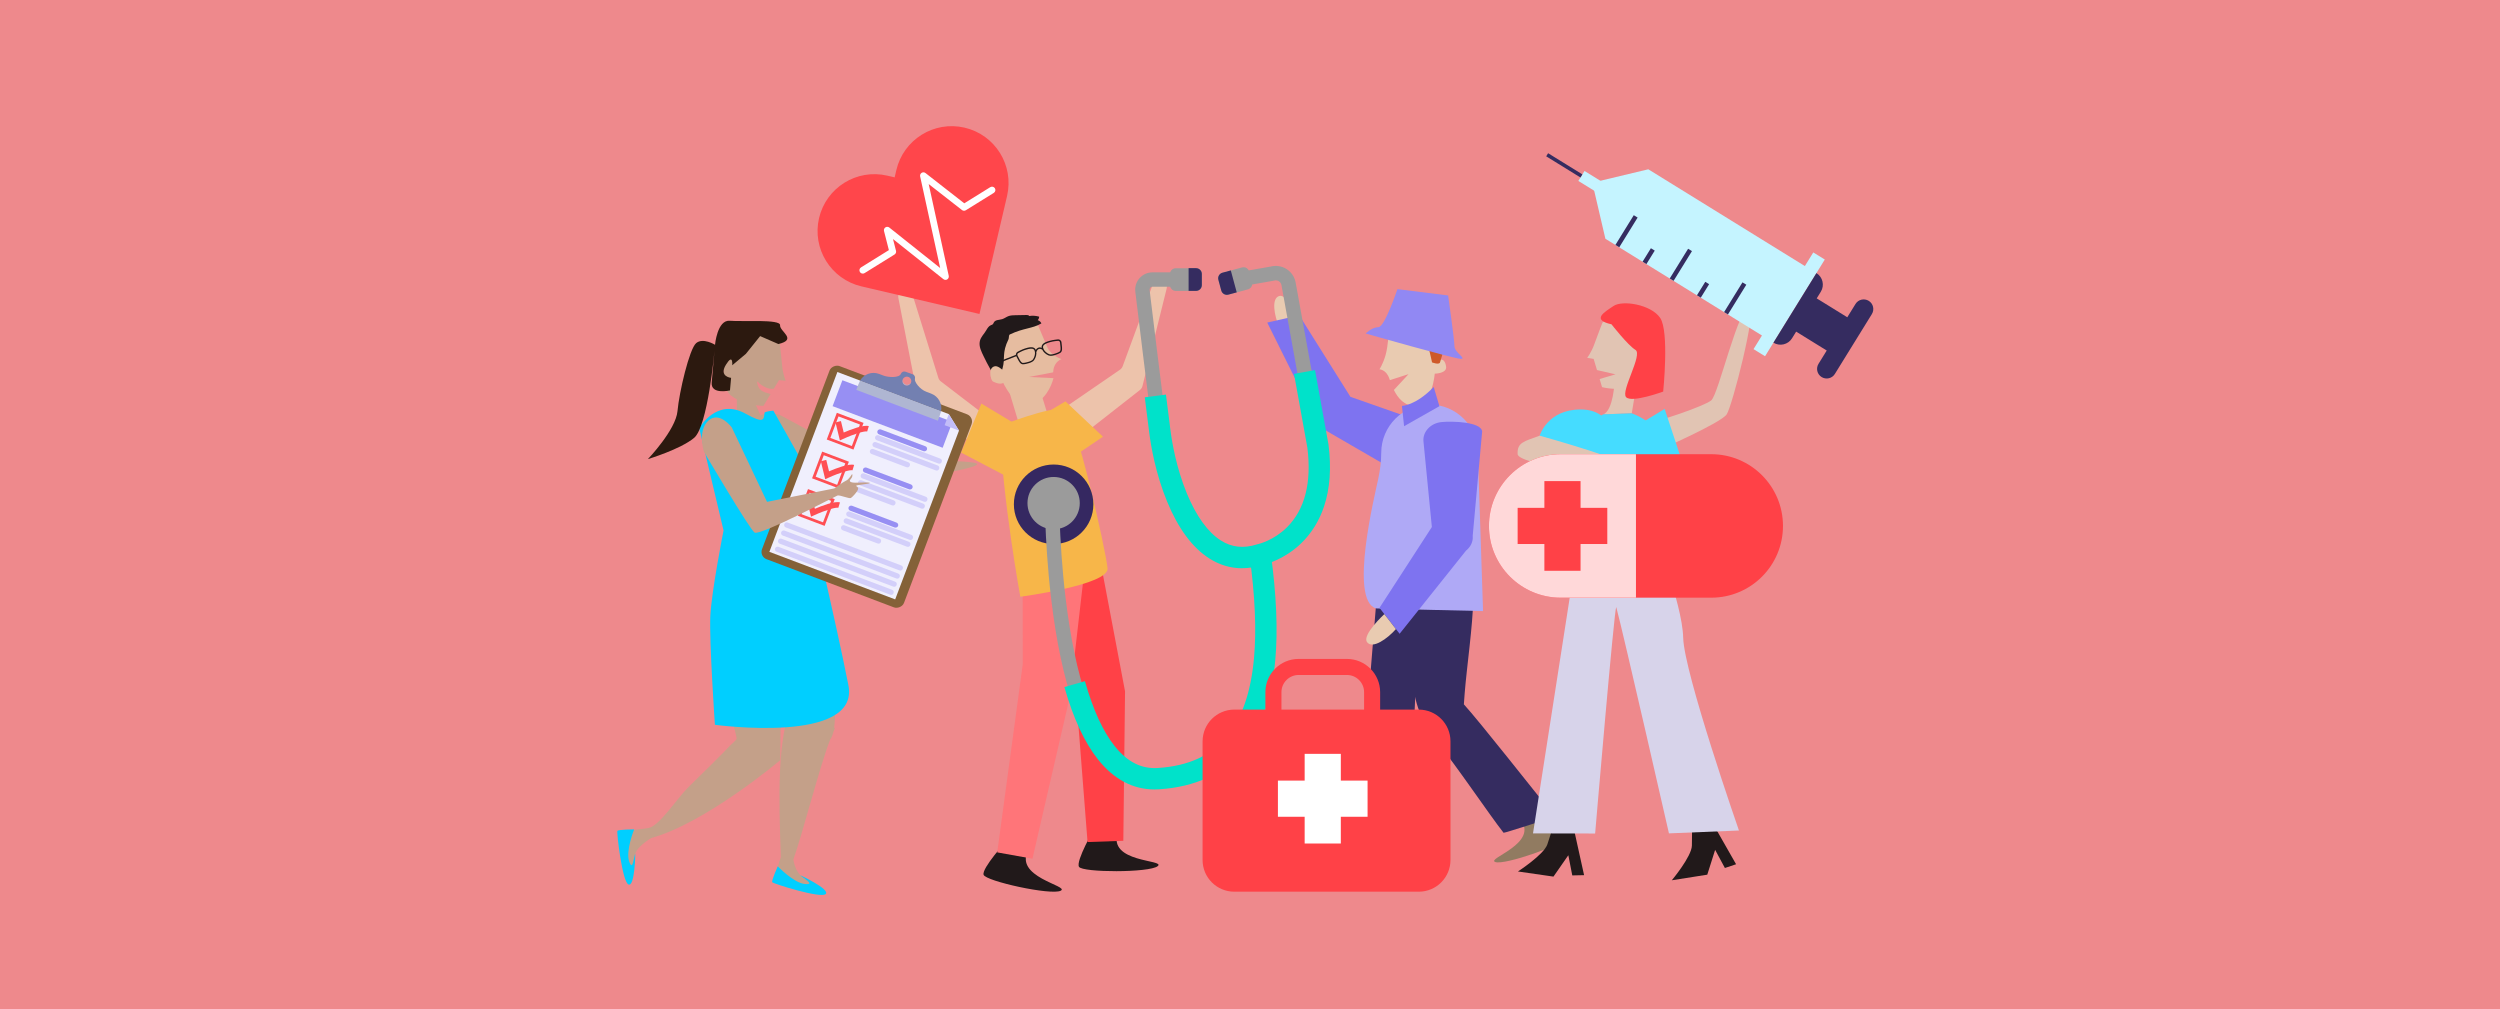 <?xml version="1.0" encoding="UTF-8"?>
<svg id="Capa_1" data-name="Capa 1" xmlns="http://www.w3.org/2000/svg" viewBox="0 0 1090 440">
  <defs>
    <style>
      .cls-1 {
        fill: none;
      }

      .cls-1, .cls-2, .cls-3, .cls-4, .cls-5, .cls-6, .cls-7, .cls-8, .cls-9, .cls-10, .cls-11, .cls-12, .cls-13, .cls-14, .cls-15, .cls-16, .cls-17, .cls-18, .cls-19, .cls-20, .cls-21, .cls-22, .cls-23, .cls-24, .cls-25, .cls-26, .cls-27, .cls-28, .cls-29, .cls-30, .cls-31, .cls-32, .cls-33, .cls-34, .cls-35, .cls-36 {
        stroke-width: 0px;
      }

      .cls-2 {
        fill: #f7b649;
      }

      .cls-3 {
        fill: #45dcff;
      }

      .cls-4 {
        fill: #352c60;
      }

      .cls-5 {
        fill: #2c190f;
      }

      .cls-6 {
        fill: #9b9b9b;
      }

      .cls-7 {
        fill: #352861;
      }

      .cls-8 {
        fill: #846138;
      }

      .cls-9 {
        fill: #21191a;
      }

      .cls-10 {
        fill: #c4a089;
      }

      .cls-11 {
        fill: #c5f4ff;
      }

      .cls-12 {
        fill: #ce5928;
      }

      .cls-13 {
        fill: #afb6d2;
      }

      .cls-14 {
        fill: #d7d3ea;
      }

      .cls-15 {
        fill: #e1c4b3;
      }

      .cls-16 {
        fill: #d3cffa;
      }

      .cls-17 {
        fill: #afa9f6;
      }

      .cls-18 {
        fill: #917b61;
      }

      .cls-19 {
        fill: #c2bdf8;
      }

      .cls-20 {
        fill: #978ff3;
      }

      .cls-21 {
        fill: #ff7579;
      }

      .cls-22 {
        fill: #9188f3;
      }

      .cls-23 {
        fill: #7e73f0;
      }

      .cls-24 {
        fill: #7380b1;
      }

      .cls-25 {
        fill: #ffd8d9;
      }

      .cls-26 {
        fill: #fff;
      }

      .cls-27 {
        fill: #e9cbb1;
      }

      .cls-28 {
        fill: #ff4e53;
      }

      .cls-29 {
        fill: #ff464b;
      }

      .cls-30 {
        fill: #ff4147;
      }

      .cls-31 {
        fill: #edc3ab;
      }

      .cls-32 {
        fill: #ee898c;
      }

      .cls-33 {
        fill: #e6bca0;
      }

      .cls-34 {
        fill: #f0effd;
      }

      .cls-35 {
        fill: #00cfff;
      }

      .cls-36 {
        fill: #00e2ca;
      }
    </style>
  </defs>
  <rect class="cls-32" width="1090" height="440"/>
  <g>
    <g>
      <g>
        <path class="cls-33" d="m448.6,164.36l10.58-2.02c.03-.26.05-.51.07-.74.4-4.04,3.58-5.03,3.58-5.03,0,0-4.57-1.45-6.18-5.14-1.73-3.97-4.09-9.63-4.09-9.63l-16.77,3.06s.76,14.23-.56,14.8c-1.32.57-3.76-.13-3.34,4.19.29,3,5.19,2.34,5.19,2.34,0,0,5.01,12.25,13.03,10.02,5.28-1.47,8.26-7.54,9.2-11.34l-10.71-.51Z"/>
        <path class="cls-33" d="m439.68,169.57l4.07,13.52s6.54,4.62,13.19-1.43c.36.44-3.66-12.1-3.66-12.1l-8.48,1.33"/>
        <path class="cls-9" d="m440.28,145.83c6-2.88,9.78-2.48,13.77-4.83-.29-.68-.9-1.21-1.61-1.4.39-.41.63-.97.64-1.53-1.4-.42-2.9-.53-4.35-.29-.2-.4-.74-.45-1.19-.44-1.6.03-3.2.06-4.81.09-1.04.02-2.1.04-3.08.41-.94.36-1.76,1.02-2.72,1.31-1.26.38-2.89.23-3.57,1.35-.18.3-.27.67-.53.9-.21.19-.5.25-.77.36-.96.39-1.55,1.35-2.06,2.25-.9,1.59-2.35,2.83-2.78,4.67-.55,2.38.68,4.64,1.67,6.72.88,1.86,1.84,3.68,2.85,5.47.7,1.23,1.52,3.17,3.3,2.66,1.21-.35,1.72-1.74,2.07-2.95,1.27-4.49-.41-6.57,2.61-12.7.25-.52.02-1.77.54-2.02"/>
        <path class="cls-9" d="m457.19,154.98c-1.25-.52-2.3-1.49-2.8-2.59-.31-.67-.34-1.28-.09-1.82.49-1.06,1.96-1.59,3.48-2.01.55-.15,1.57-.38,2.15-.43.27-.02.51-.06.72-.09.7-.1,1.31-.19,1.86.49h0c.29.35.32.8.35,1.19,0,.08.01.15.02.22.02.17.04.34.06.51.07.63.15,1.28.11,1.91-.05.68-.29,1.17-.73,1.46-.47.32-1.03.53-1.56.72h-.02c-.28.11-.6.22-.94.32-.85.26-1.83.43-2.6.11Zm-2.33-4.14c-.17.37-.14.79.09,1.3.43.94,1.38,1.82,2.48,2.28.86.36,2.21-.12,3.09-.44h.02c.51-.19,1.01-.38,1.42-.66.27-.18.42-.51.45-.99.04-.57-.03-1.2-.11-1.8-.02-.17-.04-.35-.06-.52,0-.08-.01-.16-.02-.24-.02-.32-.05-.65-.21-.85h0c-.31-.39-.58-.37-1.29-.26-.22.03-.48.07-.77.09-.53.04-1.52.27-2.03.41-.16.04-.32.09-.48.14-1.15.35-2.26.81-2.6,1.54Z"/>
        <path class="cls-9" d="m447.72,158.58c-.55.13-1.13.26-1.7.26-.52,0-1-.28-1.41-.82-.38-.5-.68-1.09-.97-1.65-.08-.15-.16-.31-.23-.46-.03-.06-.07-.13-.11-.19-.19-.34-.41-.73-.37-1.19h0c.09-.87.64-1.13,1.28-1.43.2-.09.42-.2.65-.33.5-.28,1.49-.65,2.02-.83,1.49-.48,3.01-.85,4.01-.24.5.31.82.84.93,1.56.19,1.19-.15,2.58-.91,3.7-.47.7-1.38,1.09-2.23,1.35-.34.1-.68.19-.97.26Zm-.63-6.05c-.5.16-1.45.52-1.91.78-.25.14-.49.25-.69.35-.65.31-.88.44-.93.93h0c-.03.26.14.55.29.83.04.07.08.14.11.21.08.15.16.31.24.47.27.54.55,1.1.9,1.56.29.38.6.57.92.57.5,0,1.02-.11,1.57-.25.92-.23,2.3-.56,2.82-1.34.66-.99.97-2.24.81-3.26-.09-.55-.3-.92-.64-1.13-.69-.42-1.87-.2-3.02.15-.16.05-.32.1-.48.15Z"/>
        <path class="cls-9" d="m451.81,153.45c.34-.77.77-1.22,1.28-1.34.71-.16,1.37.39,1.38.39l.4-.47s-.9-.75-1.91-.52c-.7.16-1.28.73-1.71,1.69l.56.25Z"/>
        <rect class="cls-9" x="434.57" y="156.26" width="8.87" height=".62" transform="translate(-26.86 170.99) rotate(-21.4)"/>
        <path class="cls-33" d="m436.84,161.08s-1.74-1.62-3.03-1.4c-1.29.23-1.99,1.3-1.91,2.51.08,1.21-.02,3.71,1.22,4.25s3.48,1.58,5.1-.03c1.61-1.61-1.38-5.33-1.38-5.33Z"/>
      </g>
      <path class="cls-31" d="m454.91,184.13l33.4-22.94c.54-.37.95-.9,1.18-1.52l13.14-35.74c.6-1.64,2.42-2.48,4.06-1.88h0c1.52.56,2.37,2.17,1.98,3.73l-10.55,42.53c-.17.69-.56,1.29-1.12,1.73l-40.33,31.6c-2.26,1.77-5.53-.15-5.08-2.99l1.98-12.42c.14-.86.62-1.62,1.33-2.11Z"/>
      <path class="cls-9" d="m477.1,361.31s-8.15,14.08-6.66,16.62c1.48,2.54,30.75,2.64,34.34-.31,3.58-2.95-22.08-1.26-17.39-14.8"/>
      <polygon class="cls-30" points="478.03 235.5 490.52 301.44 489.77 366.59 474.17 367.13 467.72 284.62 457.61 235.39 478.03 235.5"/>
      <path class="cls-31" d="m441.29,190.07l-31.07-23.76c-.52-.4-.91-.95-1.1-1.57l-11.3-36.36c-.52-1.67-2.29-2.6-3.96-2.08h0c-1.54.48-2.48,2.04-2.17,3.63l8.36,42.96c.14.72.53,1.38,1.1,1.84l32.57,26.7c1.52,1.24,3.78.82,4.76-.88l3.64-6.38c.78-1.38.43-3.12-.83-4.08Z"/>
      <polygon class="cls-2" points="444.04 185.67 427.88 175.96 419.05 197.32 438.22 207.37 444.04 185.67"/>
      <polygon class="cls-2" points="464.53 175 448.32 184.64 462.97 202.52 480.89 190.4 464.53 175"/>
      <path class="cls-9" d="m438.88,366.56s-10.94,12.04-10.03,14.84c.91,2.8,29.5,9.08,33.63,6.95,4.13-2.13-21.31-5.9-13.87-18.14"/>
      <polygon class="cls-21" points="473.6 241.8 466.46 303.74 450.15 374.4 434.79 371.64 445.92 289.62 445.87 241.87 473.6 241.8"/>
      <path class="cls-2" d="m435.87,185.75s22.67-8.97,28.11-7.23c4.85,1.55,18.25,61.92,18.92,69.24.68,7.32-38.04,12.41-38.04,12.41,0,0-7.76-42.11-8.99-74.42Z"/>
    </g>
    <g>
      <path class="cls-27" d="m565.85,140.99s-4.07-12.77-7.9-11.98c-3.83.79-2.4,8.64-.14,13.81"/>
      <path class="cls-23" d="m552.5,140.64l13.96-3.18,22.33,35.56,35.4,12.42c3.97,1.39,5.91,6.19,4.32,10.71-1.59,4.52-7.2,15.72-11.17,14.32l-39.55-22.93c-2.37-.83-4.01-2.88-4.61-5.36l-20.66-41.54Z"/>
      <path class="cls-18" d="m611.41,359.59s8.18,13.08,6.86,15.54c-1.32,2.46-29.06,3.51-32.56.83-3.49-2.68,20.89-1.92,16-14.6"/>
      <polygon class="cls-4" points="601.89 240.08 596.73 303.28 599.58 365.01 614.37 365.01 617.79 286.58 625.76 239.59 601.89 240.08"/>
      <path class="cls-27" d="m614.15,163.12l-8.17,2.62c-.09-.25-.17-.5-.25-.73-1.36-3.94-4.29-3.98-4.29-3.98,0,0,1.53-2.23,2.68-6.24,1.15-4.01,1.48-11.24,1.48-11.24l15.63-2.49s3.54,15.82,4.8,15.99c1.26.18,3.72-1.76,4.46,2.71.52,3.11-4.94,3.16-4.94,3.16,0,0-1.11,13.84-8.43,14.03-4.82.12-7.63-3.38-9.39-6.92l6.41-6.92Z"/>
      <path class="cls-18" d="m671.56,352.54s11.72,10.03,11.19,12.77-26.68,12.04-30.82,10.53c-4.14-1.51,19.36-8.08,10.9-18.72"/>
      <path class="cls-4" d="m642.34,261.07c.17-9.21-1.27-15.43-8.44-22.4-6.37-6.2-18.18-1.93-19.32,6.85-.87,6.68-2.46,50.72,4.95,66.19l4.74,9.34s.36.41.99,1.14c.65,1.09,1.32,1.88,2.03,2.35,6.35,7.35,22.27,30.96,28.27,38.55.41.18,22.41-7.02,22.41-7.02-10.11-12.49-32.8-41.38-39.72-48.98.14-1.71.23-3.31.34-4.68.97-12.17,3.53-29.18,3.76-41.35Z"/>
      <path class="cls-17" d="m600.9,208.84c.79-3.76,1.32-7.54,1.32-11.4,0-11.63,9.43-21.06,21.06-21.06,11.63,0,21.06,9.43,21.06,21.06l2.27,68.99s-46.26-1.04-46.7-1.17c-11.76-3.66-.55-49.11.99-56.42Z"/>
      <path class="cls-23" d="m610.23,276.33l-8.77-11.31,22.83-35.24-3.66-37.33c-.41-4.19,3.12-7.97,7.89-8.43,4.77-.47,17.29-.1,17.7,4.09l-4.12,45.53c.25,2.5-.92,4.85-2.92,6.44l-28.95,36.25Z"/>
      <path class="cls-12" d="m627.84,158.01s6.01-18.19,2.06-21.35c-3.95-3.16-21.35-6.18-23.39.46-2.05,6.64-2.23,8.23,1.73,7.68,3.95-.55,11.07-.71,11.86-1.82.79-1.11,4.27,15.02,4.27,15.02,0,0,3.1,1.22,3.48,0Z"/>
      <path class="cls-23" d="m625.1,168.72l2.48,8.38-15.4,8.72-.94-8.86s5.88,0,13.86-8.24Z"/>
      <path class="cls-27" d="m603.57,267.76s-9.86,9.08-7.53,12.22c2.33,3.14,8.85-1.46,12.58-5.7"/>
      <path class="cls-22" d="m595.45,145.41s38.69,11.05,41.45,11.05-2.76-2.76-2.76-5.53-2.76-22.11-2.76-22.11l-22.11-2.76s-5.53,16.58-8.29,16.58-5.53,2.76-5.53,2.76Z"/>
    </g>
    <g>
      <path class="cls-10" d="m341.17,181.51l34.72,18.88s40.82-.24,48.95,1.4c8.13,1.65-28.56,7.32-50.91,10.32-5.17.5-49.22-24.88-49.22-24.88l3.33-3.58c3.38-3.63,8.78-4.51,13.13-2.14Z"/>
      <path class="cls-10" d="m363.69,317.26l.33.2s-.24.58-.66,1.61c-.33,1.43-.78,2.55-1.35,3.3-4.23,10.34-12.3,41.9-16.11,52.39.33,1.98.92,3.93,2.05,5.59,1.9,2.81,5.08,3.96,7.96,5.5.42.22.85.46,1.14.84.29.38.38.95.09,1.32-.29.37-.83.42-1.3.43-6.48.03-12.59-3.32-18.19-6.2l2.81-8.51h0c-.96-26.04-1.68-51.9,5-67.13-.67-1.86-1.25-3.62-1.78-5.11-4.72-13.25-8.97-26.58-12.93-40.07-3-10.22-7.01-22.42-1.81-32.62,4.62-9.06,17.99-8.27,21.85,1.14,2.94,7.16,15.73,67.57,12.9,87.33Z"/>
      <path class="cls-35" d="m348.9,381.59s13.11,6.1,11.12,8.2c-2,2.1-22.88-4.51-23.32-5.13-.45-.61,2.4-6.94,2.4-6.94,0,0,6.97,7.28,11.87,7.71,4.9.43-1.05-2.62-2.06-3.85Z"/>
      <path class="cls-10" d="m340.38,314.06c-.18,12.61-.2,17.39-.2,17.39,0,0-32.4,27.35-56.17,33.91-.62.17-5.04,3.31-6.32,5.39-1.78,2.89-1.53,6.26-1.76,9.51-.03.47-.07.96-.3,1.38-.23.42-.71.74-1.17.62-.46-.11-.73-.58-.92-1.01-2.68-5.89-2.13-12.84-1.79-19.13,0,0,6.58-.29,11.12-1.15,4.55-.86,12.45-12.9,16.75-17.23,3.43-3.46,6.95-6.84,10.42-10.27,1.9-1.88,3.79-3.77,5.66-5.68.92-.95,1.83-1.9,2.74-2.86.58-.61,2.61-2.15,2.74-2.95.17-1.03-9.4-33.74-8.91-56.5.07-3.05.32-5.91.79-8.5l1.74-18.69,18.22,3.07s1.31,4.65,2.81,10.82c1.7,4.39,3.26,11.14,4.16,21.52.1.98.18,1.92.22,2.78.68,9.49.84,21.73.17,37.56Z"/>
      <path class="cls-35" d="m276.99,372.16s-.19,14.46-2.93,13.5-5.25-22.72-4.88-23.38c.38-.66,7.31-.66,7.31-.66,0,0-3.79,9.34-2.17,13.98,1.61,4.64,1.96-2.03,2.67-3.45Z"/>
      <path class="cls-10" d="m320.95,145.32c4.82-.04,16.58-1.45,18.97,3.86,0,0,.76,6.48,1.09,10.25.33,3.77,1.54,6.57,1.54,6.57l-2.91-.26-2.26,3.74c-2.96.52-5.93-1.89-7.3-3.24.33,5.11,4.55,4.83,5.87,5.61l-3.09,5.11s-8.45.1-14.31-4.64c-5.86-4.74-2.42-26.95,2.39-26.99Z"/>
      <path class="cls-10" d="m321.24,171.67l.08,14.71s12.12-.05,11.14-2.88c-1.74-4.97-3.79-8.56-3.79-8.56l-7.43-3.28Z"/>
      <path class="cls-35" d="m337.17,179.03s-3.75.32-3.83.98c-.39,3.01-.1,4.86-8.36.31-12.71-7.01-20.1,6.37-20.1,6.37l10.59,44.59s-5.24,26.38-5.76,37.31,1.99,47.42,1.99,47.42c0,0,63.3,8.65,58.21-17.24-5.55-28.24-18.3-81.84-18.3-81.84,0,0,5.46-2.24.3-11.66-5.16-9.41-14.74-26.24-14.74-26.24Z"/>
      <path class="cls-5" d="m339.39,150.01l-7.97-3.47-6.21,7.73-5.96,4.99s.49-5.48-2.74-.24c-3.22,5.23,2.25,5.72,2.25,5.72l-.49,5.48s-8.46,2.01-7.97-3.47l1.21-13.69s-2.91,32.86-8.88,37.85c-5.96,4.99-20.14,9.25-20.14,9.25,0,0,12.17-12.72,12.9-20.93s5.17-27.14,8.15-29.64c2.98-2.5,8.21.73,8.21.73,0,0,.97-10.95,6.45-10.47s22.15-.8,21.91,1.94,7.73,6.21-.73,8.21Z"/>
      <g>
        <path class="cls-13" d="m397.18,166.91c-.38,1-1.5,1.51-2.5,1.13s-1.51-1.5-1.13-2.5c.02-.06.05-.12.08-.18-.25.95.25,1.95,1.19,2.3s1.98-.07,2.42-.94c-.02.06-.04.13-.06.19Z"/>
        <rect class="cls-8" x="332.89" y="179.11" width="90.01" height="66.19" rx="3.38" ry="3.38" transform="translate(45.78 490.65) rotate(-69.29)"/>
        <polygon class="cls-34" points="418.12 187.74 390.3 261.34 335.45 240.6 365.1 162.19 413.68 180.55 418.12 187.74"/>
        <rect class="cls-20" x="363.5" y="174.45" width="51.31" height="12.08" transform="translate(88.96 -125.94) rotate(20.71)"/>
        <polygon class="cls-19" points="411.85 185.37 413.68 180.55 418.12 187.74 411.85 185.37"/>
        <g>
          <rect class="cls-20" x="392.2" y="180.44" width="2.29" height="23.06" rx="1.15" ry="1.15" transform="translate(74.69 492.02) rotate(-69.29)"/>
          <path class="cls-16" d="m409.11,202.09l-26.86-10.15c-.59-.22-.89-.88-.67-1.48h0c.22-.59.88-.89,1.48-.67l26.86,10.15c.59.22.93.78.67,1.48s-.88.89-1.48.67Z"/>
          <path class="cls-16" d="m407.98,205.09l-26.86-10.15c-.59-.22-.89-.88-.67-1.48h0c.22-.59.88-.89,1.48-.67l26.86,10.15c.59.22.93.78.67,1.48s-.88.89-1.48.67Z"/>
          <path class="cls-16" d="m395.2,203.69l-15.21-5.75c-.59-.22-.89-.88-.67-1.48h0c.22-.59.88-.89,1.48-.67l15.21,5.75c.59.22.93.78.67,1.48s-.88.89-1.48.67Z"/>
        </g>
        <g>
          <rect class="cls-20" x="385.91" y="197.07" width="2.29" height="23.06" rx="1.15" ry="1.15" transform="translate(55.07 496.89) rotate(-69.29)"/>
          <path class="cls-16" d="m402.83,218.72l-26.86-10.15c-.59-.22-.89-.88-.67-1.48h0c.22-.59.88-.89,1.48-.67l26.86,10.15c.59.22.93.78.67,1.48s-.88.89-1.48.67Z"/>
          <path class="cls-16" d="m401.69,221.72l-26.86-10.15c-.59-.22-.89-.88-.67-1.48h0c.22-.59.88-.89,1.48-.67l26.86,10.15c.59.22.93.78.67,1.48s-.88.89-1.48.67Z"/>
          <path class="cls-16" d="m388.91,220.32l-15.21-5.75c-.59-.22-.89-.88-.67-1.48h0c.22-.59.88-.89,1.48-.67l15.21,5.75c.59.22.93.78.67,1.48s-.88.89-1.48.67Z"/>
        </g>
        <g>
          <rect class="cls-20" x="379.62" y="213.7" width="2.29" height="23.06" rx="1.15" ry="1.15" transform="translate(35.45 501.76) rotate(-69.29)"/>
          <path class="cls-16" d="m396.54,235.35l-26.86-10.15c-.59-.22-.89-.88-.67-1.48h0c.22-.59.88-.89,1.48-.67l26.86,10.15c.59.22.93.78.67,1.48s-.88.89-1.48.67Z"/>
          <path class="cls-16" d="m395.41,238.35l-26.86-10.15c-.59-.22-.89-.88-.67-1.48h0c.22-.59.88-.89,1.48-.67l26.86,10.15c.59.22.93.78.67,1.48s-.88.89-1.48.67Z"/>
          <path class="cls-16" d="m382.62,236.95l-15.21-5.75c-.59-.22-.89-.88-.67-1.48h0c.22-.59.88-.89,1.48-.67l15.21,5.75c.59.22.93.78.67,1.48s-.88.89-1.48.67Z"/>
        </g>
        <path class="cls-16" d="m392.12,248.68l-49.5-18.71c-.59-.22-.89-.88-.67-1.48h0c.22-.59.88-.89,1.48-.67l49.5,18.71c.59.22.93.78.67,1.48s-.88.89-1.48.67Z"/>
        <path class="cls-16" d="m390.78,252.21l-49.5-18.71c-.59-.22-.89-.88-.67-1.48h0c.22-.59.88-.89,1.48-.67l49.5,18.71c.59.22.93.78.67,1.48s-.88.89-1.48.67Z"/>
        <path class="cls-16" d="m389.44,255.75l-49.5-18.71c-.59-.22-.89-.88-.67-1.48h0c.22-.59.88-.89,1.48-.67l49.5,18.71c.59.22.93.78.67,1.48s-.88.89-1.48.67Z"/>
        <path class="cls-16" d="m388.11,259.28l-49.5-18.71c-.59-.22-.89-.88-.67-1.48h0c.22-.59.88-.89,1.48-.67l49.5,18.71c.59.22.93.78.67,1.48s-.88.89-1.48.67Z"/>
        <path class="cls-28" d="m352.29,213.24l-4.4,11.65,11.65,4.4,4.4-11.65-11.65-4.4Zm6.54,14.49l-9.37-3.54,3.54-9.37,9.37,3.54-3.54,9.37Z"/>
        <path class="cls-28" d="m353.61,225.27l-1.91-7.84,2.37-.58,1.21,4.99c3.01-1.3,8.65-3.49,10.94-2.79l-.71,2.34c-.98-.3-5.29.87-10.56,3.28l-1.34.61Z"/>
        <path class="cls-28" d="m358.46,196.9l-4.4,11.65,11.65,4.4,4.4-11.65-11.65-4.4Zm6.54,14.49l-9.37-3.54,3.54-9.37,9.37,3.54-3.54,9.37Z"/>
        <path class="cls-28" d="m359.79,208.93l-1.91-7.84,2.37-.58,1.21,4.99c3.01-1.3,8.65-3.49,10.94-2.79l-.71,2.34c-.98-.3-5.29.87-10.56,3.28l-1.34.61Z"/>
        <path class="cls-28" d="m364.86,179.98l-4.4,11.65,11.65,4.4,4.4-11.65-11.65-4.4Zm6.54,14.49l-9.37-3.54,3.54-9.37,9.37,3.54-3.54,9.37Z"/>
        <path class="cls-28" d="m366.19,192.01l-1.91-7.84,2.37-.58,1.21,4.99c3.01-1.3,8.65-3.49,10.94-2.79l-.71,2.34c-.98-.3-5.29.87-10.56,3.28l-1.34.61Z"/>
        <path class="cls-13" d="m409.72,181.26l-.82,2.17-35.55-13.44.82-2.17c.25-.66.53-1.29.83-1.89l35.34,13.36c-.17.65-.38,1.3-.63,1.96Z"/>
        <path class="cls-24" d="m406.02,171.62l-2.04-.77c-3.12-1.12-5.36-4.49-5.08-5.62.21-.84-.1-1.71-.91-2.02l-3.19-1.14c-.41-.15-.83-.13-1.2.04-.37.16-.67.47-.82.87-.72,1.89-5.55,1.54-7.45.82l-2.04-.77c-3.16-1.19-6.64.09-8.31,2.9l35.34,13.36c.6-3.21-1.16-6.48-4.32-7.67Zm-11.32-3.64c-1-.38-1.51-1.5-1.13-2.5s1.5-1.51,2.5-1.13,1.51,1.5,1.13,2.5-1.5,1.51-2.5,1.13Z"/>
        <line class="cls-1" x1="412.6" y1="180.15" x2="410.34" y2="179.29"/>
        <line class="cls-1" x1="375" y1="165.93" x2="373.45" y2="165.35"/>
      </g>
      <path class="cls-10" d="m319.07,186.39l15.35,32.42,29.34-5.86s4.06-2.97,5.17-3.41,2.6-2.88,2.6-2.88c0,0,.52.96-.66,2.27s.94,1.53,2.07,1.53,6.39-.31,6.29.13-5.74.81-5.91,1.17,1.15.5.76,1.65-2.38,3.25-3.08,3.71-4.88-1.42-5.87-1.07-33.86,17.69-36.13,16.15-22.13-35.31-22.13-35.31c0,0-2.83-9.07,1.97-13.48s10.23,2.97,10.23,2.97Z"/>
    </g>
    <g>
      <path class="cls-29" d="m420.59,55.66h0c-13.33-3.12-26.66,5.16-29.78,18.49l-.74,3.18-3.18-.74c-13.33-3.12-26.66,5.16-29.78,18.49h0c-3.12,13.33,5.16,26.66,18.49,29.78l3.18.74h0s48.27,11.29,48.27,11.29l11.29-48.27h0s.74-3.18.74-3.18c3.12-13.33-5.16-26.66-18.49-29.78Z"/>
      <path class="cls-26" d="m413.01,121.81c-.53.33-1.2.29-1.69-.1l-21.97-17.48,1.31,5.13c.16.62-.1,1.27-.65,1.61l-13.06,8.11c-.69.43-1.59.22-2.02-.47s-.22-1.59.47-2.02l12.15-7.54-2.12-8.32c-.16-.61.1-1.25.62-1.6,0,0,.02,0,.02-.01.53-.33,1.2-.29,1.69.1l22.15,17.63-8.73-39.94c-.13-.6.13-1.23.65-1.56h0c.52-.33,1.19-.29,1.68.09l16.91,13.2,11.33-7.03c.69-.43,1.59-.22,2.02.47s.22,1.59-.47,2.02l-12.2,7.57c-.52.32-1.19.29-1.68-.09l-14.51-11.33,8.74,40c.13.61-.13,1.23-.66,1.56h0Z"/>
    </g>
    <circle class="cls-7" cx="459.38" cy="219.86" r="17.33"/>
    <circle class="cls-6" cx="459.38" cy="219.36" r="11.4"/>
    <path class="cls-6" d="m577.73,194.07v-.08s-12.83-70.81-12.83-70.81c-.44-2.42-1.89-4.57-3.97-5.88-2.04-1.29-4.53-1.68-6.86-1.09l-9.62,1.69c-.53-1.05-1.73-1.62-2.91-1.3l-4.91,1.33-3.65.99c-1.34.36-2.13,1.74-1.77,3.09l1.27,4.7c.36,1.34,1.74,2.13,3.09,1.77l3.65-.99,4.91-1.33c1.02-.28,1.72-1.14,1.84-2.13l9.46-1.66.14-.04c.69-.19,1.41-.08,2.01.3.61.38,1.01.98,1.14,1.69l12.79,70.65c1.11,8.82.6,16.6-1.53,23.14-1.67,5.13-4.34,9.53-7.94,13.05-6.2,6.08-13.15,7.58-13.21,7.59l-.17.03-.17.05c-6.3,2.01-11.88,1.38-17.07-1.93-5.88-3.75-11.19-11.08-15.36-21.21-4.62-11.23-6.53-22.4-7.26-28.06-2.44-19-6.1-49.12-7.57-61.19-.06-.49.17-.83.31-.99.14-.16.45-.43.95-.43h7.71c.3,1.05,1.27,1.82,2.42,1.82h8.87c1.39,0,2.51-1.12,2.51-2.51v-4.87c0-1.39-1.12-2.51-2.51-2.51h-8.87c-1.14,0-2.1.75-2.41,1.79,0,0,0,0,0,0h-7.72c-2.16,0-4.22.93-5.65,2.54-1.43,1.62-2.1,3.77-1.84,5.92,1.46,12.07,5.13,42.21,7.57,61.23.77,5.97,2.78,17.76,7.68,29.66,4.73,11.5,10.72,19.61,17.79,24.12,4.24,2.7,8.77,4.06,13.56,4.06,1.7,0,3.42-.17,5.18-.51,2.03,16.22,2.51,29.76,1.48,41.32-1.35,15.04-5.38,26.76-11.98,34.82-3.44,4.21-7.68,7.55-12.61,9.92-5.33,2.57-11.64,4.11-18.76,4.57-6.3.41-11.79-1.71-16.79-6.47-11.23-10.68-19.36-34.57-23.51-69.08-3.19-26.46-2.88-49.93-2.87-50.16l-6.29-.09c0,.24-.32,24.07,2.91,50.93,4.39,36.53,12.95,61.08,25.43,72.95,5.76,5.48,12.36,8.25,19.63,8.25.63,0,1.26-.02,1.9-.06,15.48-1,27.54-6.65,35.83-16.78,7.41-9.06,11.91-21.92,13.37-38.24,1.1-12.21.57-26.48-1.61-43.54,3.13-1.09,8.35-3.46,13.26-8.18,4.41-4.23,7.67-9.49,9.71-15.62,2.49-7.5,3.11-16.31,1.86-26.2Z"/>
    <path class="cls-4" d="m539.22,127.47l-3.65.99c-1.34.36-2.72-.43-3.09-1.77l-1.27-4.7c-.37-1.34.43-2.72,1.77-3.09l3.65-.99,2.59,9.56Z"/>
    <path class="cls-4" d="m524,119.44v4.87c0,1.39-1.12,2.51-2.51,2.51h-3.26v-9.9h3.26c1.39,0,2.51,1.13,2.51,2.51Z"/>
    <path class="cls-36" d="m541.58,247.76c-5.06,0-9.87-1.43-14.36-4.3-7.34-4.68-13.53-13.03-18.38-24.82-4.97-12.06-7.01-24-7.78-30.04l-1.94-15.39,9.24-1.17,1.94,15.38c.71,5.58,2.6,16.6,7.15,27.67,4.05,9.84,9.16,16.93,14.77,20.51,4.78,3.05,9.95,3.62,15.8,1.76l.27-.09.22-.04c.34-.08,6.82-1.6,12.57-7.29,7.84-7.77,10.85-19.47,8.93-34.78l-5.82-32.15,9.16-1.66,5.86,32.39.02.12c1.28,10.11.64,19.15-1.92,26.87-2.11,6.36-5.51,11.83-10.09,16.23-7.12,6.84-14.93,8.95-16.57,9.33-3.1.97-6.13,1.45-9.07,1.45Z"/>
    <path class="cls-36" d="m503.39,344.2c-9.46,0-17.76-4.4-24.69-13.12-5.86-7.36-10.78-17.97-14.63-31.54l8.96-2.54c3.51,12.38,7.87,21.9,12.96,28.29,5.48,6.89,11.64,10.02,18.83,9.55,13.42-.87,23.33-5.43,30.29-13.94,6.4-7.83,10.32-19.27,11.64-34,1.1-12.26.47-26.81-1.92-44.48l9.23-1.25c2.49,18.37,3.13,33.6,1.97,46.56-1.49,16.63-6.1,29.77-13.71,39.07-8.56,10.47-20.98,16.3-36.9,17.33-.68.04-1.36.07-2.03.07Z"/>
    <g>
      <path class="cls-30" d="m524.32,323.21v51.74c0,7.64,6.19,13.83,13.83,13.83h80.43c7.64,0,13.83-6.19,13.83-13.83v-51.74c0-7.64-6.19-13.83-13.83-13.83h-16.84v-7.61c0-7.99-6.5-14.48-14.48-14.48h-21.07c-7.99,0-14.48,6.5-14.48,14.48v7.61h-13.55c-7.64,0-13.83,6.19-13.83,13.83Zm70.42-13.83h-36.03v-7.61c0-4.12,3.36-7.48,7.48-7.48h21.07c4.12,0,7.48,3.36,7.48,7.48v7.61Z"/>
      <polygon class="cls-26" points="557.17 340.34 557.17 356.11 568.83 356.11 568.83 367.77 584.6 367.77 584.6 356.11 596.26 356.11 596.26 340.34 584.6 340.34 584.6 328.68 568.83 328.68 568.83 340.34 557.17 340.34"/>
    </g>
    <g>
      <path class="cls-9" d="m746.85,359.13l10.08,17.68-4.88,1.63-4.25-7.9-3.43,10.82-15.46,2.44s8.64-10.36,8.75-15.09c.11-4.73.09-10.29.09-10.29l9.11.7Z"/>
      <path class="cls-9" d="m686.27,361.7l4.39,19.87-5.15.11-1.72-8.8-6.48,9.32-15.49-2.24s11.32-7.34,12.83-11.82c1.5-4.48,3.13-9.81,3.13-9.81l8.49,3.37Z"/>
      <path class="cls-14" d="m719.97,229.04s13.56,33.75,13.9,49c.34,15.25,24.31,84.06,24.31,84.06l-30.52,1.25s-19.96-87.58-22.98-98.69c-.87.82-9.2,98.75-9.2,98.75l-27.09-.05,21.51-138.13,30.07,3.82Z"/>
      <path class="cls-15" d="m722.86,196.42s27.55-12.01,29.99-15.78c2.44-3.76,12.92-44.65,10.23-47.3-5.11-.08-13.78,38.66-16.99,41.24-3.21,2.58-24.24,9.67-26.81,9.5-2.57-.17,3.59,12.34,3.59,12.34Z"/>
      <path class="cls-15" d="m703.96,166.25s-.47,12.75-4.97,14.41l12.45-.46,2.66-15.85-10.14,1.9Z"/>
      <path class="cls-15" d="m717.61,141.74c-4.56-1.23-15.36-5.47-18.95-1.03,0,0-2.32,5.96-3.57,9.45-1.25,3.49-3.08,5.85-3.08,5.85l2.82.47,1.45,4.87,8.08,1.85-6.92,2.05,1.05,3.54s7.99,2.18,14.71-.87c6.73-3.05,8.96-24.96,4.4-26.19Z"/>
      <path class="cls-3" d="m711.44,180.2s9.38,3.36,10.35,8.35c.97,4.99-1.83,42.74-1.83,42.74l-31.68.08s-9.15-17.6-7.51-24.97c1.64-7.37.45-14.49,18.22-25.75l12.45-.46Z"/>
      <path class="cls-3" d="m686.26,205.52l-14.96-15.57s3.33-11.42,17.85-11.42,14.52,14.2,14.52,14.2l-17.4,12.78Z"/>
      <polygon class="cls-3" points="710.57 187.52 725.78 178.28 732.93 199.84 714.7 205.77 710.57 187.52"/>
      <path class="cls-30" d="m702.62,141.41s7.11,9.12,10.43,11.14c3.32,2.01-6.52,17.99-4.07,20.61,2.45,2.62,16.17-2.43,16.17-2.43,0,0,2.71-26.3-1.33-32.15-4.04-5.85-16.39-7.81-20.29-5.19-3.9,2.62-9.94,6.02-.9,8.01Z"/>
      <path class="cls-15" d="m671.3,189.95s42.93,11.9,43.4,15.82-52.73-2.61-53.01-7.74,2.71-5.53,9.61-8.08Z"/>
    </g>
    <g>
      <path class="cls-30" d="m649.19,229.31c0-8.64,3.5-16.46,9.16-22.12,5.66-5.66,13.48-9.16,22.12-9.16h65.63c17.27,0,31.28,14,31.28,31.28,0,8.64-3.5,16.46-9.16,22.12-5.66,5.66-13.48,9.16-22.12,9.16h-65.63c-17.27,0-31.28-14-31.28-31.28Z"/>
      <path class="cls-25" d="m649.19,229.31c0-8.64,3.5-16.46,9.16-22.12,5.66-5.66,13.48-9.16,22.12-9.16h32.81v62.56h-32.81c-17.27,0-31.28-14-31.28-31.28Z"/>
      <polygon class="cls-30" points="661.69 221.42 661.69 237.19 673.35 237.19 673.35 248.86 689.12 248.86 689.12 237.19 700.78 237.19 700.78 221.42 689.12 221.42 689.12 209.76 673.35 209.76 673.35 221.42 661.69 221.42"/>
    </g>
    <g>
      <polygon class="cls-11" points="786.92 116 718.66 73.81 694.25 79.65 699.95 104.1 768.21 146.28 764.54 152.22 769.56 155.32 795.61 113.16 790.59 110.06 786.92 116"/>
      <path class="cls-4" d="m809,132.53l-3.58,5.8-13.33-8.24,1.79-2.9c1.71-2.77.85-6.41-1.92-8.12l-18.75,30.34c2.77,1.71,6.41.85,8.12-1.92l1.79-2.9,13.33,8.24-3.58,5.8c-1.22,1.97-.61,4.56,1.36,5.77h0c1.97,1.22,4.56.61,5.77-1.36l16.13-26.1c1.22-1.97.61-4.56-1.36-5.77h0c-1.97-1.22-4.56-.61-5.77,1.36Z"/>
      <rect class="cls-11" x="694.46" y="72.58" width="5.11" height="17.57" transform="translate(261.39 631.53) rotate(-58.29)"/>
      <rect class="cls-4" x="681.28" y="63.34" width="1.59" height="17.57" transform="translate(262.16 614.44) rotate(-58.29)"/>
      <rect class="cls-4" x="701.58" y="99.87" width="15.24" height="1.97" transform="translate(250.59 651.14) rotate(-58.29)"/>
      <rect class="cls-4" x="715.4" y="110.73" width="6.91" height="1.97" transform="translate(245.93 664.51) rotate(-58.29)"/>
      <rect class="cls-4" x="725.28" y="114.51" width="15.24" height="1.97" transform="translate(249.37 678.24) rotate(-58.29)"/>
      <rect class="cls-4" x="748.98" y="129.16" width="15.24" height="1.97" transform="translate(248.15 705.35) rotate(-58.29)"/>
      <rect class="cls-4" x="739.11" y="125.38" width="6.91" height="1.97" transform="translate(244.71 691.62) rotate(-58.29)"/>
    </g>
  </g>
</svg>